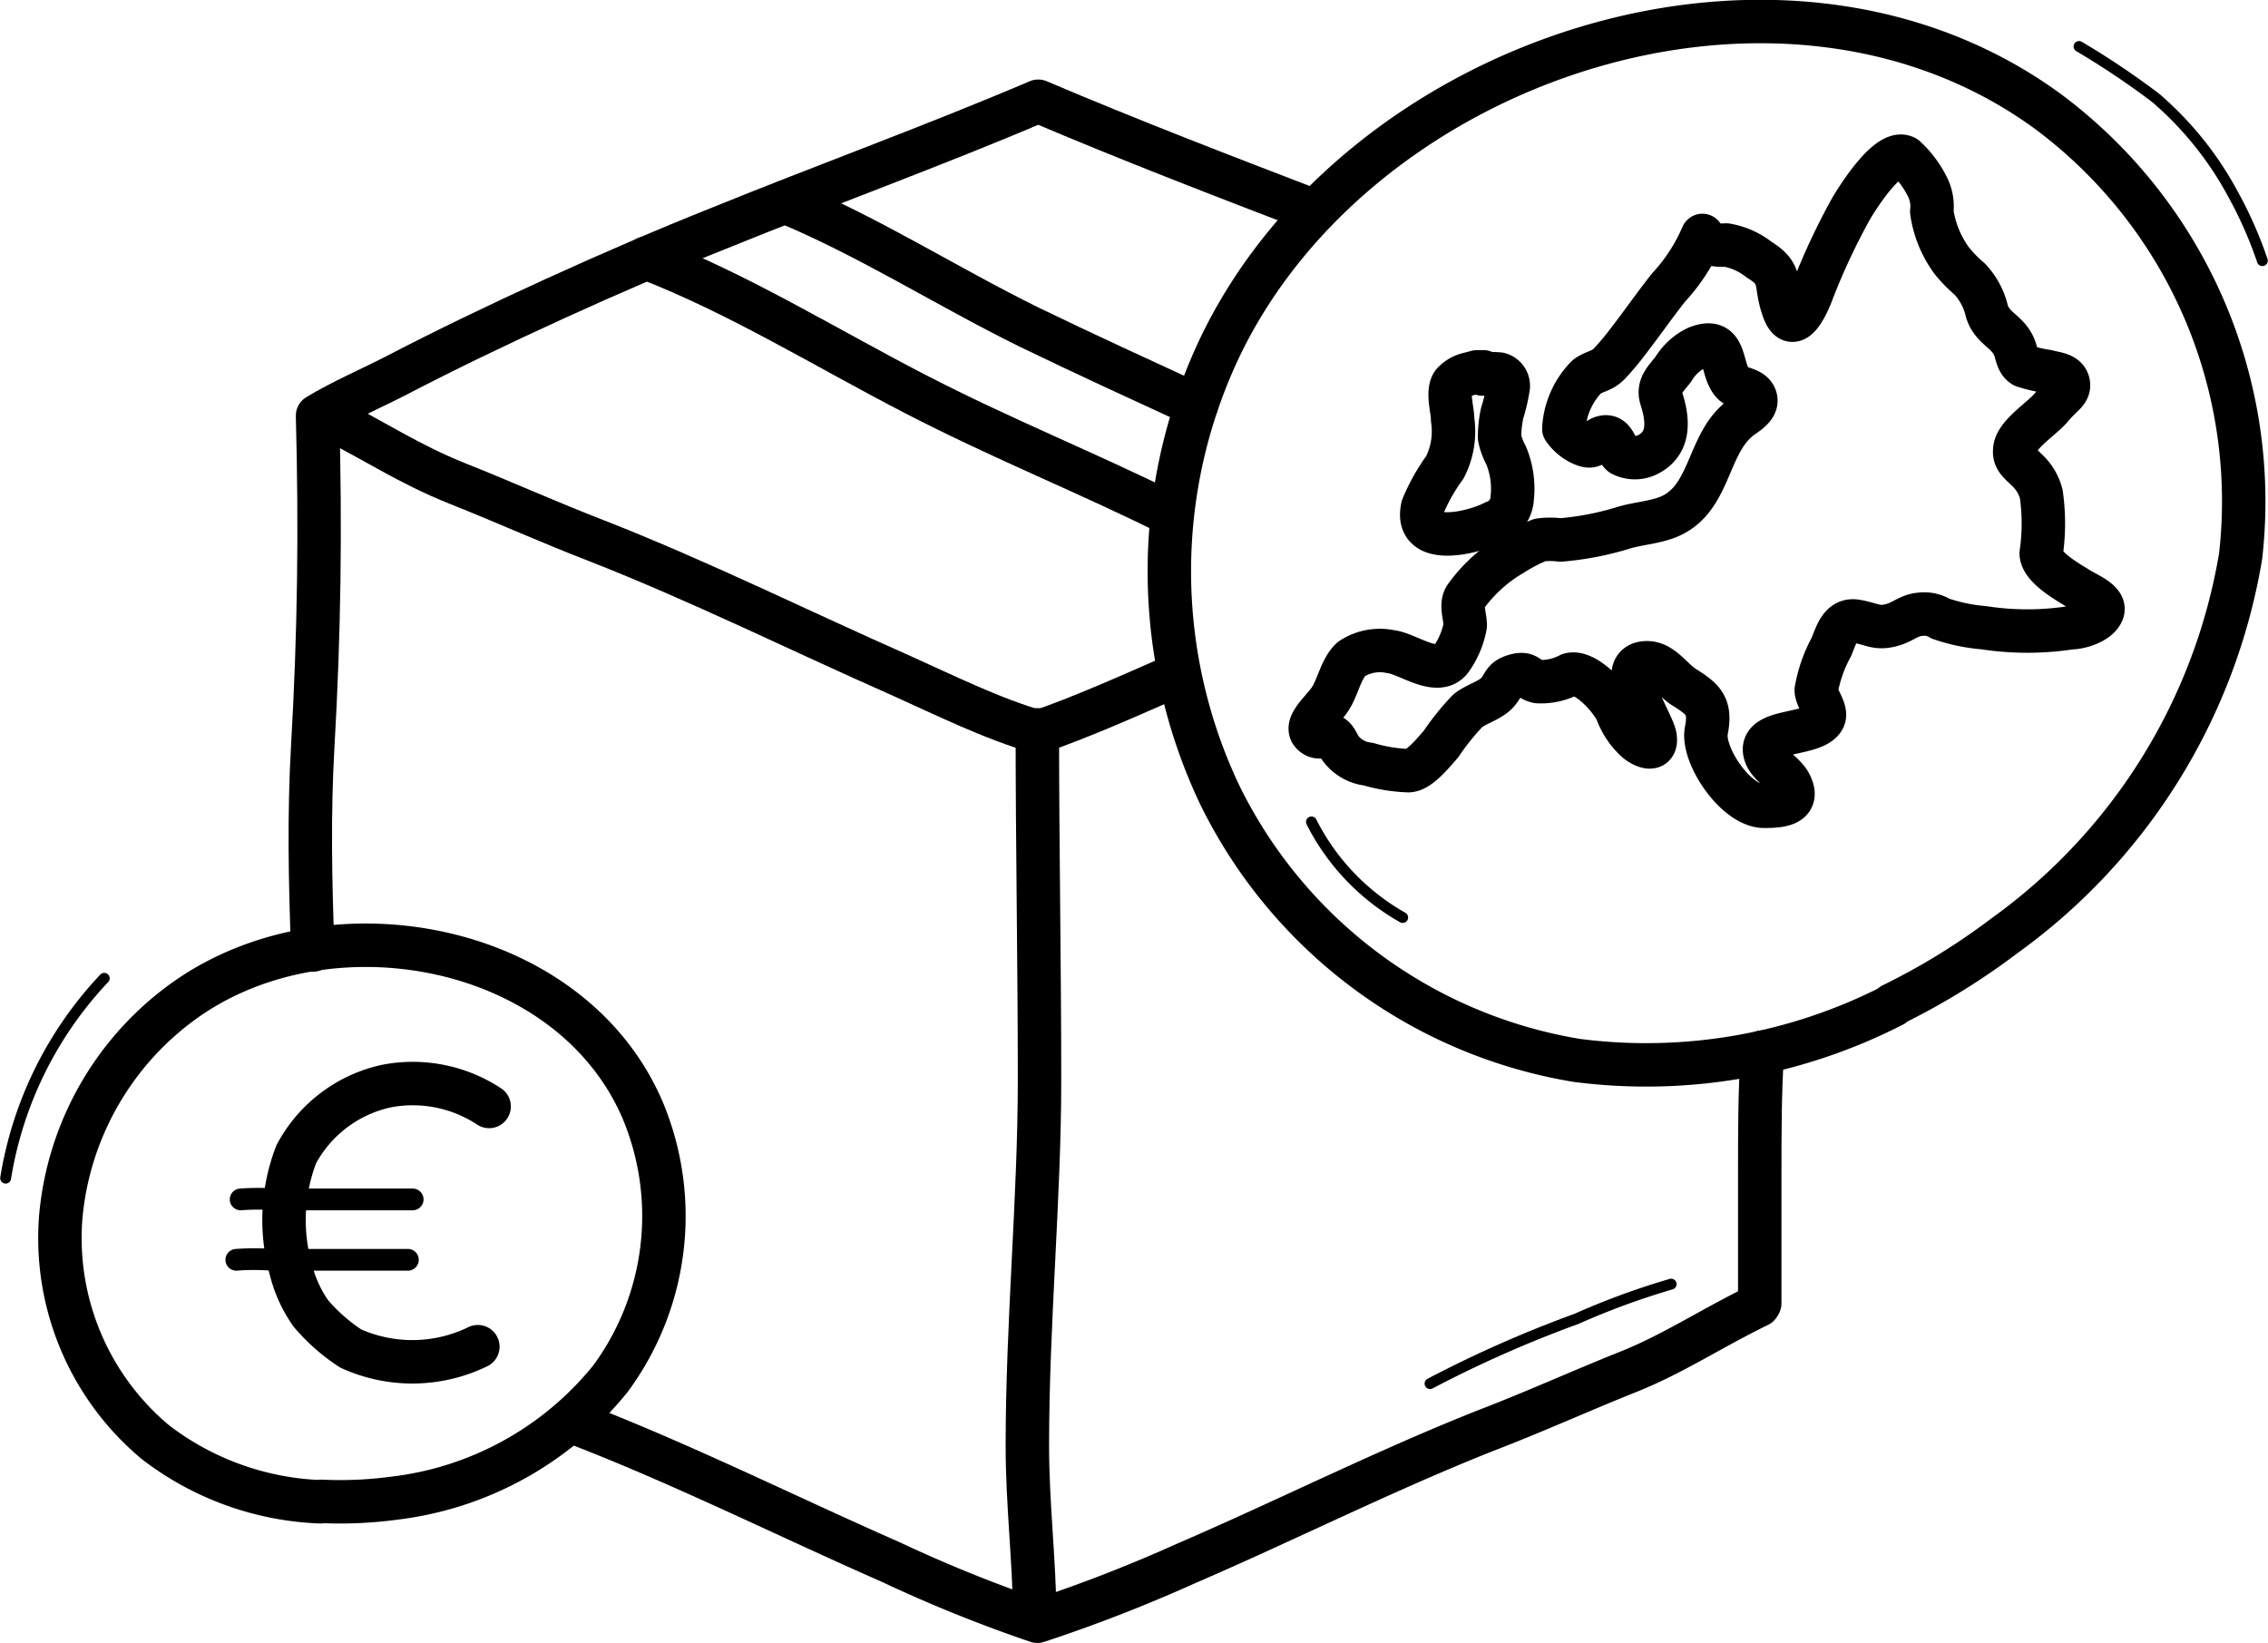<svg viewBox="0 0 52.21 37.82" xmlns="http://www.w3.org/2000/svg">
  <defs>
    <style>
      .cls-1, .cls-2, .cls-3 {
        fill: none;
        stroke: #000;
        stroke-linecap: round;
        stroke-linejoin: round;
      }

      .cls-2 {
        stroke-width: 0.5px;
      }

      .cls-3 {
        stroke-width: 0.25px;
      }
    </style>
  </defs>
  <title>Ship</title>
  <g data-name="Layer 2" id="Layer_2">
    <g data-name="Layer 1" id="Layer_1-2">
      <g>
        <g>
          <path d="M13.15,32.72l.34.13c2.35.92,4.7,2.09,7,3.1a32.48,32.48,0,0,0,3.39,1.37A34.83,34.83,0,0,0,27.28,36c2.32-1,4.66-2.18,7-3.1,1.09-.42,2.17-.91,3.2-1.32s1.91-1,3-1.53" class="cls-1"></path>
          <path d="M7.53,9.6c1.07.53,1.87,1.08,3,1.53s2.12.9,3.21,1.32c2.35.92,4.71,2.09,7,3.1,1,.45,2.11,1,3.16,1.3,1-.34,2.13-.85,3.16-1.3l.06,0" class="cls-1"></path>
          <path d="M7.2,21.87c-.06-1.58-.09-3.14,0-4.7.15-2.6.18-5,.11-7.6.56-.34,1.22-.62,1.84-.94,2.13-1.11,5.1-2.46,7.36-3.36,2.46-1,5-1.92,7.39-2.94,2.09.89,4.25,1.72,6.36,2.53" class="cls-1"></path>
          <path d="M40.51,30c0-.76,0-2.23,0-3,0-.92,0-1.85.06-2.78" class="cls-1"></path>
          <path d="M23.88,16.8c0,2.68.05,5.36.05,8.07s-.28,5.57-.28,8.41c0,1.35.16,2.61.17,3.92" class="cls-1"></path>
          <path d="M14.88,5.94C17,6.76,19,8,21.05,9.06s4,1.83,5.92,2.79" class="cls-1"></path>
          <path d="M18.08,4.65c1.93.8,3.72,1.95,5.61,2.88,1.28.62,2.57,1.21,3.85,1.8" class="cls-1"></path>
        </g>
        <path d="M43.56,23.13a15.68,15.68,0,0,0,2.57-1.58,13.5,13.5,0,0,0,5.45-8.75A11.19,11.19,0,0,0,47.15,2.57C41-1.93,31.26,1.35,28.08,8a12,12,0,0,0,0,10.3,11.18,11.18,0,0,0,8.22,6.11,12.45,12.45,0,0,0,7.28-1.27Z" class="cls-1"></path>
        <g>
          <path d="M11.26,25.47A3.2,3.2,0,0,0,8.9,25a3.1,3.1,0,0,0-2.08,1.57,4.21,4.21,0,0,0-.12,2.67,3,3,0,0,0,.46,1,4.32,4.32,0,0,0,.91.8A3.44,3.44,0,0,0,11,31" class="cls-1"></path>
          <g>
            <path d="M5.54,27.61a5.39,5.39,0,0,1,.81,0H7c.53,0,1.07,0,1.61,0,.29,0,.6,0,.89,0" class="cls-2"></path>
            <path d="M5.44,29a5.52,5.52,0,0,1,.82,0H6.9c.53,0,1,0,1.6,0,.29,0,.61,0,.89,0" class="cls-2"></path>
          </g>
        </g>
        <path d="M7.39,34.56a9.23,9.23,0,0,0,1.66-.07,7.54,7.54,0,0,0,5-2.75,6.31,6.31,0,0,0,.75-6.17C13.16,21.71,7.64,20.65,4.29,23A6.88,6.88,0,0,0,1.4,28a6.12,6.12,0,0,0,2.18,5.2,6.64,6.64,0,0,0,3.8,1.37Z" class="cls-1"></path>
        <g>
          <path d="M39.19,5.42a4.2,4.2,0,0,1-.78,1.2c-.31.39-.6.81-.91,1.21a6.09,6.09,0,0,1-.46.55c-.17.17-.33.16-.51.29A1.85,1.85,0,0,0,36,9.87a1,1,0,0,0,.47.37c.28.1.22-.14.46-.18s.26.28.4.4a.66.66,0,0,0,.61,0c.51-.26.46-.8.31-1.27-.1-.29.08-.45.27-.69A1.28,1.28,0,0,1,39.07,8c.7-.27.52.48.81.81.13.15.43.12.52.32s-.13.35-.29.46c-.86.6-.69,2-1.82,2.35-.31.1-.64.12-.95.22a6.85,6.85,0,0,1-1.42.27,1.85,1.85,0,0,0-.47,0,3.64,3.64,0,0,0-.62.32,3.49,3.49,0,0,0-1.1,1c-.11.19,0,.43,0,.65a1.92,1.92,0,0,1-.33.78c-.31.41-1-.14-1.39-.18a1.19,1.19,0,0,0-.9.17c-.25.23-.31.67-.51.95s-.65.64-.32.82c.1.05.22,0,.34,0s.18.21.25.3a.92.92,0,0,0,.63.35,3.68,3.68,0,0,0,.92.15c.25,0,.58-.42.75-.61a5.8,5.8,0,0,1,.62-.77c.2-.16.53-.24.69-.43s.12-.3.41-.38.27.09.51.14a1.4,1.4,0,0,0,.73-.16c.36-.11.94.53,1.09.85a1.68,1.68,0,0,0,.46.68c.2.16.47.23.42-.1s-.93-1.61-.25-1.7c.39-.05.62.37.92.56.45.28.62.44.51,1s.7,1.78,1.37,1.74c.38,0,.8-.06.55-.53-.14-.25-.51-.43-.57-.7-.14-.56,1.14-.38,1.35-.79.09-.18-.16-.45-.17-.65a3.23,3.23,0,0,1,.35-1c.12-.3.22-.65.57-.59s.46.17.77.1.43-.24.71-.26a.71.71,0,0,1,.46.1,4.08,4.08,0,0,0,1,.21,6.58,6.58,0,0,0,2,0c.22,0,.64-.13.73-.37s-.37-.41-.57-.54-.85-.48-.84-.81a4.76,4.76,0,0,0,0-1.36,1.15,1.15,0,0,0-.34-.56c-.14-.14-.29-.24-.27-.44,0-.35.62-.72.85-1s.43-.35.38-.56-.32-.21-.48-.26a3.16,3.16,0,0,1-.55-.13c-.14-.09-.15-.27-.2-.4-.15-.4-.51-.44-.64-.85a1.61,1.61,0,0,0-.4-.75A3,3,0,0,1,44.93,6a2.49,2.49,0,0,1-.46-1.13,1,1,0,0,0-.1-.57,2.33,2.33,0,0,0-.51-.68c-.38-.2-1.06.87-1.24,1.17a15.22,15.22,0,0,0-.93,2c-.13.32-.43.93-.64.32s0-.79-.55-1.13a1.69,1.69,0,0,0-.76-.34,1.07,1.07,0,0,1-.59-.12Z" class="cls-1"></path>
          <path d="M34.15,8.56H34l-.23.06a.69.69,0,0,0-.33.21c-.13.21,0,.6,0,.83a1.82,1.82,0,0,1-.18,1.1,4.31,4.31,0,0,0-.51.91c-.21.95,1.19.59,1.65.35a.61.61,0,0,0,.41-.54,2,2,0,0,0-.14-1,1.44,1.44,0,0,1-.15-.41,2.67,2.67,0,0,1,.06-.56,4,4,0,0,0,.14-.6.28.28,0,0,0-.21-.3,2.45,2.45,0,0,0-.38,0Z" class="cls-1"></path>
        </g>
      </g>
      <path d="M2.4,22.52a8.72,8.72,0,0,0-2.27,4.6" class="cls-3"></path>
      <path d="M47.86,1.07a18.64,18.64,0,0,1,1.76,1.18,7.75,7.75,0,0,1,1.79,2.23A9.36,9.36,0,0,1,52.08,6" class="cls-3"></path>
      <path d="M30.19,18.92a5.24,5.24,0,0,0,2.1,2.2" class="cls-3"></path>
      <path d="M38.47,29.56a17.27,17.27,0,0,0-2.18.8,27.38,27.38,0,0,0-3.37,1.49" class="cls-3"></path>
    </g>
  </g>
</svg>
